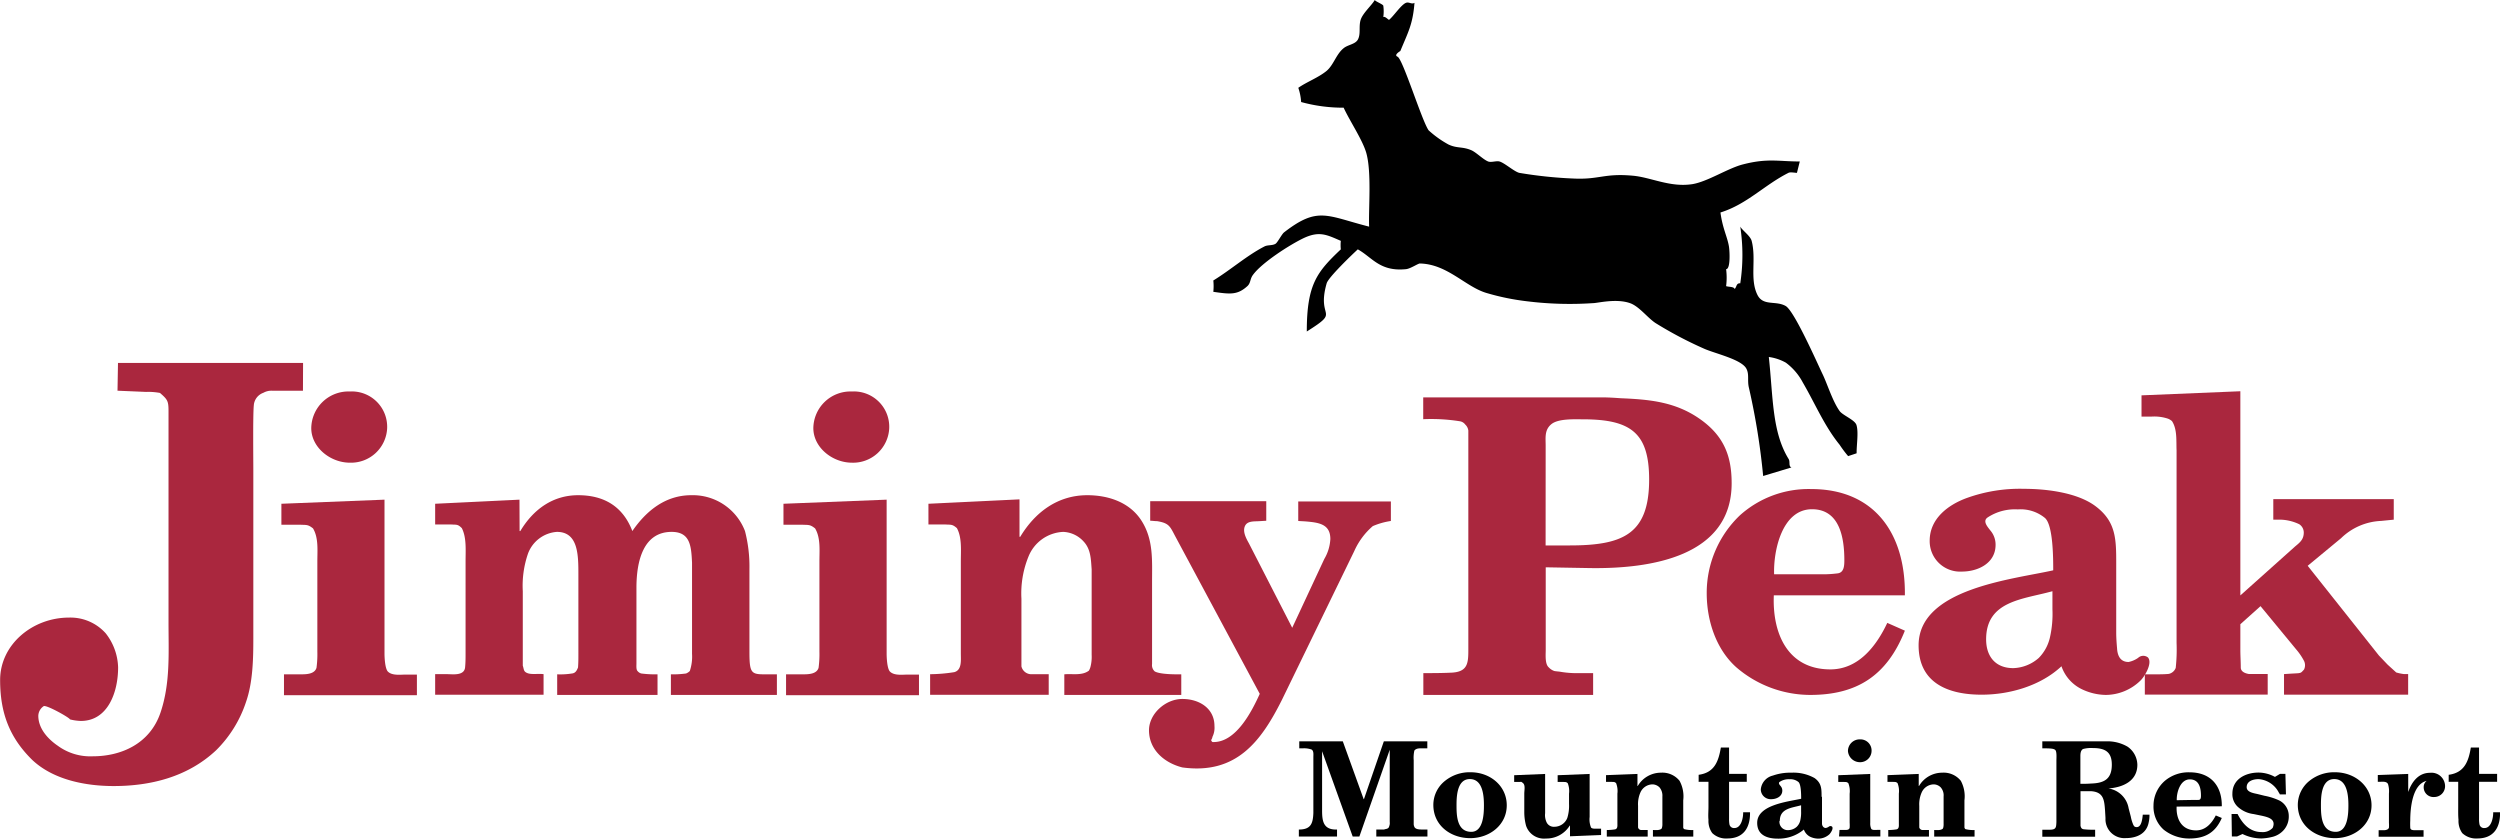 <svg xmlns="http://www.w3.org/2000/svg" viewBox="0 0 415.08 139.22"><defs><style>.a{fill:#aa273e;}</style></defs><path class="a" d="M128.79,113.23h-5.15a2.71,2.71,0,0,0-1.43.35,2.38,2.38,0,0,0-1.58,2.09c-.16,1.57-.08,9.23-.08,10.71v28c0,3.4-.08,7.24-1.19,10.46a20.17,20.17,0,0,1-5,8.1c-4.75,4.45-10.93,5.93-17,5.93-4.59,0-10-1-13.54-4.36-3.72-3.66-5.31-7.75-5.31-13.24,0-5.93,5.41-10.37,11.43-10.37a7.85,7.85,0,0,1,6.1,2.61,9.57,9.57,0,0,1,2.06,5.66c0,4.19-1.74,8.89-6.18,8.89a8.28,8.28,0,0,1-1.82-.26c0-.26-4.06-2.53-4.38-2.18a2,2,0,0,0-.87,1.57c0,2.18,1.66,3.92,3.25,5a9.12,9.12,0,0,0,5.78,1.74c4.75,0,9.5-2.09,11.25-7.23,1.66-4.88,1.34-9.93,1.34-15v-35.1c0-1.65-.16-1.91-1.42-3a10.49,10.49,0,0,0-2.3-.17L98,113.23l.08-4.61h30.73Z" transform="translate(-78.49 -48.36)"/><path class="a" d="M125.64,160.32h2.88c.93,0,2.23-.07,2.52-1.09a17.07,17.07,0,0,0,.14-2.67v-15c0-1.78.22-3.9-.72-5.47-.86-.68-1.08-.55-2.16-.61h-3.09V132l17.12-.68v25.56c0,.62.08,2.53.58,3,.72.69,2.09.48,3,.48h1.8v3.42H125.64Zm10.94-35.14c-3.24,0-6.41-2.53-6.41-5.74a6.17,6.17,0,0,1,6.41-6.08,5.87,5.87,0,0,1,6.19,6.08A6,6,0,0,1,136.58,125.18Z" transform="translate(-78.49 -48.36)"/><path class="a" d="M164.76,136.53h.12c2.21-3.69,5.48-5.95,9.6-5.95s7.38,1.71,9,5.95c2.4-3.49,5.6-5.95,9.78-5.95a9.28,9.28,0,0,1,8.92,5.95,23.44,23.44,0,0,1,.74,6.29v13.74c0,4,.37,3.76,3.51,3.76h1.05v3.42h-17.6v-3.42a15.58,15.58,0,0,0,2.52-.14,1.86,1.86,0,0,0,.62-.41,7.5,7.5,0,0,0,.37-2.87V141.79c-.13-2.8-.31-5.12-3.39-5.12-4.67,0-5.84,4.78-5.84,9.29v12.58c0,.34-.06,1,.18,1.23a1.19,1.19,0,0,0,.62.41,17.84,17.84,0,0,0,2.7.14v3.42H171v-3.42a12.41,12.41,0,0,0,2.46-.14c.56-.06.8-.47,1-1,.06-.76.06-1.51.06-2.26V143.78c0-3.22,0-7.11-3.57-7.11a5.54,5.54,0,0,0-4.8,3.62,16.37,16.37,0,0,0-.86,6.22v12.37c.13.35.13.76.37,1,.68.62,2,.27,3.08.41v3.42h-18v-3.42h1.91c1,0,3,.34,3.07-1.23.07-.75.07-1.5.07-2.26V141.52c0-1.78.18-3.9-.62-5.47-.68-.68-.86-.55-1.78-.61h-2.65V132l14-.68Z" transform="translate(-78.49 -48.36)"/><path class="a" d="M209,160.32h2.88c.93,0,2.23-.07,2.52-1.09a17.07,17.07,0,0,0,.14-2.67v-15c0-1.78.22-3.9-.72-5.47-.86-.68-1.08-.55-2.16-.61h-3.09V132l17.13-.68v25.56c0,.62.07,2.53.57,3,.72.69,2.09.48,3,.48h1.8v3.42H209Zm10.94-35.14c-3.24,0-6.41-2.53-6.41-5.74a6.17,6.17,0,0,1,6.41-6.08,5.87,5.87,0,0,1,6.19,6.08A6,6,0,0,1,219.9,125.18Z" transform="translate(-78.49 -48.36)"/><path class="a" d="M247.76,131.27v6.22h.12c2.47-4.1,6.22-6.91,11.14-6.91,3.37,0,7,1.1,9,4.24s1.75,6.56,1.75,10.12v13.67a1.38,1.38,0,0,0,.45,1.23c1,.55,3.95.48,4.4.48v3.42H255.2v-3.42c1.3-.14,2.92.27,4.08-.61a2.49,2.49,0,0,0,.26-.62,6.67,6.67,0,0,0,.2-2V142.89c-.13-1.71-.13-3.35-1.36-4.65a4.81,4.81,0,0,0-3.37-1.57,6.52,6.52,0,0,0-5.76,4.1,16.21,16.21,0,0,0-1.17,7V159a1.69,1.69,0,0,0,1.75,1.3h2.78v3.42H232.92v-3.42a26.59,26.59,0,0,0,4-.34c1.3-.34,1.1-2,1.1-3.08V141.52c0-1.78.2-3.9-.65-5.47-.77-.68-1-.55-1.94-.61h-2.79V132Z" transform="translate(-78.49 -48.36)"/><path class="a" d="M273.56,137.29c-.82-1.56-1-2.08-2.94-2.4-.41,0-.75-.07-1.16-.07v-3.24h19.27v3.24l-1.16.07c-.89.06-2-.07-2.39.84s.2,2,.68,2.86l7.18,14,5.33-11.43a7.21,7.21,0,0,0,1-3.31c0-2.53-2-2.73-4.11-2.92l-1.22-.07v-3.24h15.38v3.24a12.16,12.16,0,0,0-3,.85,11.77,11.77,0,0,0-3.08,4.15l-12,24.68c-3.42,6.82-7.52,12.47-16.54,11.24-3.08-.78-5.54-3-5.54-6.17,0-2.73,2.73-5.2,5.54-5.2s5.33,1.56,5.33,4.49a3.44,3.44,0,0,1-.34,1.81c-.07.52-.41.46,0,.85,3.89.19,6.56-5.13,7.86-8Z" transform="translate(-78.49 -48.36)"/><path class="a" d="M314.81,163.74v-3.62c1.51,0,2.95,0,4.47-.07,3-.07,3-1.64,3-4V119.85a1.64,1.64,0,0,0-.51-1,1.38,1.38,0,0,0-.86-.54,30.34,30.34,0,0,0-6.12-.35v-3.62H344.6c1,0,2,.07,3,.14,4.82.2,9.06.61,13.09,3.42S366,124.09,366,128.6c0,12.17-13.46,14.22-23.46,14.08l-7.41-.13v13.74c0,.75-.15,2.32.5,2.87a2.22,2.22,0,0,0,.93.61c.36.07.72.07,1.08.14a16.16,16.16,0,0,0,3.1.21H343v3.62Zm20.3-24.82h3.95c8.78,0,13.24-1.78,13.24-10.94,0-7.72-3-10-11-10-1.43,0-4.1-.14-5.25.82s-.93,2.25-.93,3.55Z" transform="translate(-78.49 -48.36)"/><path class="a" d="M373,147.2c-.26,6.49,2.4,12.3,9.39,12.3,4.6,0,7.58-3.76,9.45-7.72l2.92,1.29c-3,7.52-8,10.67-15.74,10.67a18.86,18.86,0,0,1-12.24-4.58c-3.36-3-4.92-7.73-4.92-12.31a17.79,17.79,0,0,1,5.5-12.92,17.06,17.06,0,0,1,11.86-4.37c10.42,0,15.67,7.31,15.54,17.64Zm8.48-3.49a19.2,19.2,0,0,0,2-.14c1.17-.07,1.23-1.23,1.23-2.19,0-3.76-.78-8.47-5.37-8.47-4.93,0-6.42,6.77-6.29,10.8Z" transform="translate(-78.49 -48.36)"/><path class="a" d="M429.85,142.14v11.28c0,.88.07,1.77.14,2.59.07,1.23.55,2.26,1.91,2.26a4.24,4.24,0,0,0,1.58-.68,1.25,1.25,0,0,1,1.64-.07c.82.95-.62,3.28-1.3,3.89a8.31,8.31,0,0,1-5.68,2.33,9.45,9.45,0,0,1-4.1-1,6.62,6.62,0,0,1-3.28-3.76c-3.42,3.21-8.54,4.72-13.26,4.72-5.54,0-10.46-1.92-10.46-8.2,0-9.44,15.65-10.94,22.35-12.45,0-1.91,0-7.45-1.36-8.68a6.34,6.34,0,0,0-4.52-1.43,8.2,8.2,0,0,0-5.05,1.36c-.83.62.07,1.57.48,2.12a3.62,3.62,0,0,1,.88,2.4c0,3.07-2.94,4.44-5.6,4.44a5.05,5.05,0,0,1-5.34-5.13c0-3.62,3-5.95,6.23-7.11a26,26,0,0,1,9.43-1.5c3.69,0,8.75.61,11.76,2.8,3.55,2.6,3.55,5.54,3.55,9.71Zm-21.6,12.37c0,2.8,1.51,4.78,4.51,4.78a6.68,6.68,0,0,0,4.24-1.7,7.07,7.07,0,0,0,1.85-3.42,17.6,17.6,0,0,0,.41-4.65v-3C414.4,147.88,408.25,148.08,408.25,154.51Z" transform="translate(-78.49 -48.36)"/><path class="a" d="M434.6,160.32h1.71c.75,0,1.5,0,2.26-.07a1.59,1.59,0,0,0,1.16-1,28.78,28.78,0,0,0,.14-4.17V123.13c-.07-1.57.13-3.49-.76-4.85a2.2,2.2,0,0,0-.68-.41,7.18,7.18,0,0,0-2.73-.34h-1.65V114l16.41-.68v33.9l9.09-8.13c.82-.68,1.44-1.17,1.44-2.33a1.65,1.65,0,0,0-.75-1.36,7.63,7.63,0,0,0-3.49-.76h-.82v-3.41h20v3.41l-2.12.21a10.13,10.13,0,0,0-6.63,2.87l-5.54,4.58,11.83,14.9,1.44,1.51,1.43,1.3a8.06,8.06,0,0,0,1.3.27h.68v3.42H457.71v-3.42l1.09-.07,1.23-.07c.55-.06.55-.13,1-.61a1.63,1.63,0,0,0-.07-1.57,10.1,10.1,0,0,0-1.23-1.78L453.81,149l-3.35,3v4.31c0,.95.07,1.91.07,2.87,0,.75.82,1,1.37,1.09H455v3.42H434.6Z" transform="translate(-78.49 -48.36)"/><path d="M304.19,187.25h-1.11L298,173.09h0v9.85c0,1.8.23,3.22,2.48,3.15v1.16h-6.34v-1.16c2,0,2.34-1,2.41-2.75v-9.29c0-.37.09-1-.29-1.24a3.67,3.67,0,0,0-1.49-.2h-.56v-1.16h7.23l3.46,9.59h.05l3.3-9.59h7.22v1.16h-.7c-.49,0-1.11-.07-1.45.37a5.4,5.4,0,0,0-.11,1.6v10.53c0,.13,0,.26.06.39.14.68,1.12.57,1.64.59h.58v1.16h-8.49v-1.16h1.3c.15-.08.35-.08.51-.15a.5.5,0,0,0,.33-.39,1.41,1.41,0,0,0,.09-.71v-12h0Z" transform="translate(-78.49 -48.36)"/><path d="M316.47,182a5.11,5.11,0,0,1,1.95-4,6.49,6.49,0,0,1,4.24-1.42c3.24,0,6,2.25,6,5.49s-2.83,5.45-6.07,5.45S316.47,185.42,316.47,182Zm3.85.11c0,1.69.08,4.36,2.45,4.36,2,0,2.1-3,2.1-4.38,0-1.55-.16-4.38-2.34-4.38S320.32,180.73,320.32,182.13Z" transform="translate(-78.49 -48.36)"/><path d="M339.16,185.44h-.05a4.52,4.52,0,0,1-3.93,2.14,3.14,3.14,0,0,1-3.32-2.14,8.81,8.81,0,0,1-.29-2.17v-3.13c0-.57.2-1.4-.2-1.75s-.32-.18-.61-.2h-.87v-1.12l5.14-.21v6.52a2.77,2.77,0,0,0,.29,1.6,1.33,1.33,0,0,0,1.25.65,2.31,2.31,0,0,0,2.14-1.46,6.87,6.87,0,0,0,.29-2.34v-1.69a3.55,3.55,0,0,0-.22-1.75c-.27-.22-.34-.18-.67-.2h-1v-1.12l5.31-.21V184a3.56,3.56,0,0,0,.23,1.75c.09.13.33.2.67.2h1V187l-5.16.21Z" transform="translate(-78.49 -48.36)"/><path d="M350.36,176.86v2h.05a4.47,4.47,0,0,1,3.84-2.21,3.66,3.66,0,0,1,3.1,1.35,5.42,5.42,0,0,1,.61,3.24v4.38a.44.44,0,0,0,.15.4,5.17,5.17,0,0,0,1.52.15v1.09h-6.7v-1.09c.45,0,1,.09,1.41-.2a.82.82,0,0,0,.09-.19,2,2,0,0,0,.07-.64v-4.55a2.13,2.13,0,0,0-.47-1.49,1.71,1.71,0,0,0-1.17-.51,2.24,2.24,0,0,0-2,1.32,4.84,4.84,0,0,0-.4,2.25v3.59a.57.57,0,0,0,.6.42h1v1.09h-6.79v-1.09a8.86,8.86,0,0,0,1.38-.11c.45-.11.38-.63.38-1v-4.93a3.55,3.55,0,0,0-.22-1.75c-.27-.22-.33-.18-.67-.2h-1v-1.12Z" transform="translate(-78.49 -48.36)"/><path d="M360.52,178.17V177c2.66-.35,3.3-2.28,3.69-4.53h1.36v4.38h2.94v1.31h-2.94v6.11a4.9,4.9,0,0,0,.06.94.76.76,0,0,0,.83.63c1.18,0,1.47-1.81,1.45-2.62h1.14v.17c0,2.41-1.09,4.18-3.75,4.18a3.3,3.3,0,0,1-2.52-.89,3.43,3.43,0,0,1-.63-2.19c-.07-.73,0-1.45,0-2.15v-4.18Z" transform="translate(-78.49 -48.36)"/><path d="M381,180.66v3.62c0,.28,0,.56,0,.83s.18.72.63.72a1.3,1.3,0,0,0,.51-.22.41.41,0,0,1,.53,0c.27.31-.2,1-.42,1.25a2.75,2.75,0,0,1-1.85.74,3.24,3.24,0,0,1-1.34-.3,2.13,2.13,0,0,1-1.07-1.21,6.53,6.53,0,0,1-4.34,1.51c-1.8,0-3.41-.61-3.41-2.62,0-3,5.11-3.51,7.3-4,0-.61,0-2.39-.45-2.78a2.08,2.08,0,0,0-1.47-.46,2.7,2.7,0,0,0-1.65.44c-.27.2,0,.5.15.68a1.13,1.13,0,0,1,.29.76c0,1-1,1.43-1.83,1.43a1.64,1.64,0,0,1-1.74-1.64,2.61,2.61,0,0,1,2-2.28,8.73,8.73,0,0,1,3.09-.48,7.18,7.18,0,0,1,3.83.89c1.17.84,1.17,1.78,1.17,3.11Zm-7.06,4a1.38,1.38,0,0,0,1.47,1.53,2.19,2.19,0,0,0,1.39-.55,2.15,2.15,0,0,0,.6-1.09,5.74,5.74,0,0,0,.13-1.49v-1C376,182.5,374,182.57,374,184.63Z" transform="translate(-78.49 -48.36)"/><path d="M383.91,186.16h.9c.29,0,.69,0,.78-.35a6,6,0,0,0,0-.85v-4.82a3.55,3.55,0,0,0-.22-1.75c-.27-.22-.34-.18-.67-.2h-1v-1.12l5.31-.21V185a2.12,2.12,0,0,0,.18,1c.23.22.65.15.94.15h.56v1.09h-6.86Zm3.4-11.25a2,2,0,0,1-2-1.84,1.94,1.94,0,0,1,2-1.95,1.85,1.85,0,0,1,1.92,1.95A1.9,1.9,0,0,1,387.31,174.91Z" transform="translate(-78.49 -48.36)"/><path d="M397.06,176.86v2h.05a4.47,4.47,0,0,1,3.84-2.21,3.66,3.66,0,0,1,3.1,1.35,5.42,5.42,0,0,1,.6,3.24v4.38a.45.45,0,0,0,.16.4,5.17,5.17,0,0,0,1.52.15v1.09h-6.7v-1.09c.45,0,1,.09,1.41-.2a1.63,1.63,0,0,0,.09-.19,2.32,2.32,0,0,0,.06-.64v-4.55a2,2,0,0,0-.47-1.49,1.68,1.68,0,0,0-1.16-.51,2.24,2.24,0,0,0-2,1.32,4.85,4.85,0,0,0-.41,2.25v3.59a.59.59,0,0,0,.61.42h1v1.09H392v-1.09a8.86,8.86,0,0,0,1.38-.11c.45-.11.38-.63.38-1v-4.93a3.55,3.55,0,0,0-.22-1.75c-.27-.22-.34-.18-.67-.2h-1v-1.12Z" transform="translate(-78.49 -48.36)"/><path d="M426.4,171.45l1.67,0a6.63,6.63,0,0,1,3.66.88,3.73,3.73,0,0,1,1.63,3c0,2.71-2.39,3.76-4.8,3.94v0a4,4,0,0,1,3.35,3.29l.36,1.38a6.32,6.32,0,0,0,.44,1.42,1.2,1.2,0,0,0,.21.26c1.13.44,1.27-1.33,1.34-2h1.11a5.09,5.09,0,0,1-.13,1.29c-.36,1.88-2,2.6-3.78,2.6a3.14,3.14,0,0,1-3.39-3.3L428,183c-.13-1.84-.24-3.15-2.37-3.28-.33,0-.67,0-1,0h-.71v5c0,.24,0,.51,0,.75.11.43.24.57.71.59a11.27,11.27,0,0,0,1.16.06h.56v1.16h-8.77v-1.16c.4,0,.82,0,1.22,0,1.08,0,1.08-.39,1.12-1.29V174.64c0-.37.09-1.48-.18-1.75s-.94-.26-1.45-.28h-.71v-1.16Zm-2.5,7.05c.6,0,1.18,0,1.78-.05,2.19-.06,3.44-.76,3.44-3.13,0-2.12-1.12-2.76-3.15-2.76a5,5,0,0,0-1.63.16c-.42.24-.44.81-.44,1.24Z" transform="translate(-78.49 -48.36)"/><path d="M439.88,182.28c-.09,2.08.83,3.95,3.24,3.95,1.59,0,2.61-1.21,3.26-2.48l1,.42c-1.05,2.41-2.74,3.41-5.42,3.41a6.8,6.8,0,0,1-4.22-1.46,5.12,5.12,0,0,1-1.7-4,5.46,5.46,0,0,1,1.9-4.13,6.09,6.09,0,0,1,4.09-1.4c3.59,0,5.4,2.34,5.35,5.64Zm2.93-1.11a5.47,5.47,0,0,0,.69,0c.4,0,.42-.39.42-.7,0-1.2-.26-2.71-1.85-2.71s-2.21,2.17-2.17,3.46Z" transform="translate(-78.49 -48.36)"/><path d="M449,183.51h1c.81,1.6,2,3,4,3a2.23,2.23,0,0,0,1.83-.7c.59-1.42-.66-1.75-1.76-2l-1.41-.29a4.73,4.73,0,0,1-2.52-1.11,2.82,2.82,0,0,1-1-2.3c0-2.37,2.16-3.48,4.35-3.48a5.77,5.77,0,0,1,2.71.72l.84-.5h.9l.09,3.41h-1c-.06-.07-.06-.17-.15-.24a4.12,4.12,0,0,0-3.37-2.3c-.9,0-2,.31-2,1.34,0,.87,1.25,1,1.9,1.16l1.05.26a10.55,10.55,0,0,1,2.48.79,2.89,2.89,0,0,1,1.56,2.6,3.37,3.37,0,0,1-.85,2.32,3.71,3.71,0,0,1-2.05,1.16,8.09,8.09,0,0,1-1.63.22,7.08,7.08,0,0,1-3.15-.74l-.9.41h-.87Z" transform="translate(-78.49 -48.36)"/><path d="M460,182a5.13,5.13,0,0,1,1.94-4,6.52,6.52,0,0,1,4.25-1.42c3.23,0,6.05,2.25,6.05,5.49s-2.84,5.45-6.08,5.45S460,185.42,460,182Zm3.84.11c0,1.69.09,4.36,2.46,4.36,2,0,2.1-3,2.1-4.38,0-1.55-.16-4.38-2.35-4.38S463.84,180.73,463.84,182.13Z" transform="translate(-78.49 -48.36)"/><path d="M478.33,176.86v3h0c.56-1.62,1.66-3.19,3.62-3.19a2.25,2.25,0,0,1,2.5,2.21,1.8,1.8,0,0,1-1.81,1.81,1.62,1.62,0,0,1-1.74-1.68,1.3,1.3,0,0,1,.49-1l0,0c-2.39.57-2.72,4.57-2.72,6.59a11.53,11.53,0,0,0,0,1.16c0,.48.56.44.94.44l1.27,0v1.09h-7.46v-1.09h.89A1.21,1.21,0,0,0,475,186l.13-.2a5.77,5.77,0,0,0,0-.83v-4.84a4.22,4.22,0,0,0-.15-1.58c-.23-.48-.85-.39-1.27-.39h-.43v-1.12Z" transform="translate(-78.49 -48.36)"/><path d="M485.05,178.17V177c2.65-.35,3.3-2.28,3.68-4.53h1.36v4.38h3v1.31h-3v6.11a4.21,4.21,0,0,0,.07.94.76.76,0,0,0,.83.63c1.18,0,1.47-1.81,1.45-2.62h1.14v.17c0,2.41-1.1,4.18-3.75,4.18a3.34,3.34,0,0,1-2.53-.89,3.48,3.48,0,0,1-.62-2.19c-.07-.73-.05-1.45-.05-2.15v-4.18Z" transform="translate(-78.49 -48.36)"/><path d="M386.72,118.92c-.28-.87-2.31-1.6-2.82-2.35-1.18-1.68-2-4.43-2.82-6.12-1-2.1-4.71-10.51-6.12-11.29-1.67-.94-3.76.08-4.7-1.88-1.28-2.63-.14-5.86-.94-8.93-.23-.84-1.52-1.71-1.89-2.36a31.25,31.25,0,0,1,0,9.41c-.7-.06-.57.63-.94.94-.13-.41-.91-.31-1.41-.47a11.09,11.09,0,0,0,0-2.82c.74,0,.6-2.94.47-3.76-.26-1.61-1.06-3-1.41-5.65,4.41-1.37,7.29-4.57,11.29-6.58.28-.17,1.1,0,1.41,0l.47-1.89c-3.52,0-5.35-.57-9.41.48-2.52.63-5.91,2.89-8.46,3.29-3.71.56-6.85-1.15-9.88-1.41-4.76-.43-5.56.69-9.88.47a71.25,71.25,0,0,1-8.94-.94c-.85-.21-2.45-1.66-3.29-1.89-.53-.14-1.38.2-1.88,0-.84-.33-2-1.54-2.82-1.88-1.5-.63-2.33-.26-3.77-.94A16.57,16.57,0,0,1,315.69,70c-1.12-1.56-4.29-11.88-5.17-12.23-.68-.28.47-.94.47-.94,1.3-3.16,2.07-4.42,2.35-8-.47.3-.91-.2-1.41,0-.81.31-2.05,2.22-2.82,2.83-.27-.14-.65-.61-.95-.47a6.65,6.65,0,0,0,0-1.89c-.11-.26-1.3-.69-1.41-.94-.53.91-2,2.18-2.35,3.3s.06,2.33-.47,3.29c-.46.78-1.63.82-2.35,1.41-1.25,1-1.65,2.76-2.82,3.76-1.37,1.13-3.32,1.84-4.71,2.82a9,9,0,0,1,.47,2.36,26.17,26.17,0,0,0,7.06.94c1,2.19,3.14,5.35,3.76,7.52.91,3.25.35,9.25.47,12.23-7.07-1.8-8.49-3.41-14.11.94-.37.27-1.06,1.64-1.41,1.89-.53.35-1.34.17-1.88.47-2.88,1.48-5.57,3.86-8.47,5.64a9.06,9.06,0,0,1,0,1.88c2.81.41,4,.55,5.65-.94.58-.53.42-1.2.94-1.88,1.45-2,6.1-5,8.46-6.12,2.58-1.19,3.82-.52,6.12.48a6.65,6.65,0,0,0,0,1.41c-3.94,3.74-5.65,5.77-5.65,13.64,5.8-3.65,1.55-1.88,3.3-8,.29-1,4.2-4.75,5.17-5.64,2.4,1.33,3.65,3.73,8,3.29.81-.09,2.06-1,2.35-.94,4.59.12,7.58,3.94,11.14,4.93A39.76,39.76,0,0,0,332,98.38a57.62,57.62,0,0,0,11,.31c.74,0,3.81-.81,6.12,0,1.51.52,2.91,2.43,4.23,3.3a65.06,65.06,0,0,0,8,4.23c1.79.82,6.16,1.76,7.06,3.29.57,1,.14,2,.47,3.29a114.07,114.07,0,0,1,2.35,14.59l4.7-1.42c-.53-.2-.18-.94-.47-1.4-2.79-4.52-2.57-10.38-3.29-16.94a8,8,0,0,1,2.82.94,9.72,9.72,0,0,1,2.82,3.29c2.12,3.64,3.56,7.19,6.12,10.35a19.19,19.19,0,0,0,1.41,1.88l1.41-.47C386.72,122.31,387.1,120.12,386.72,118.92Z" transform="translate(-78.49 -48.36)"/></svg>
